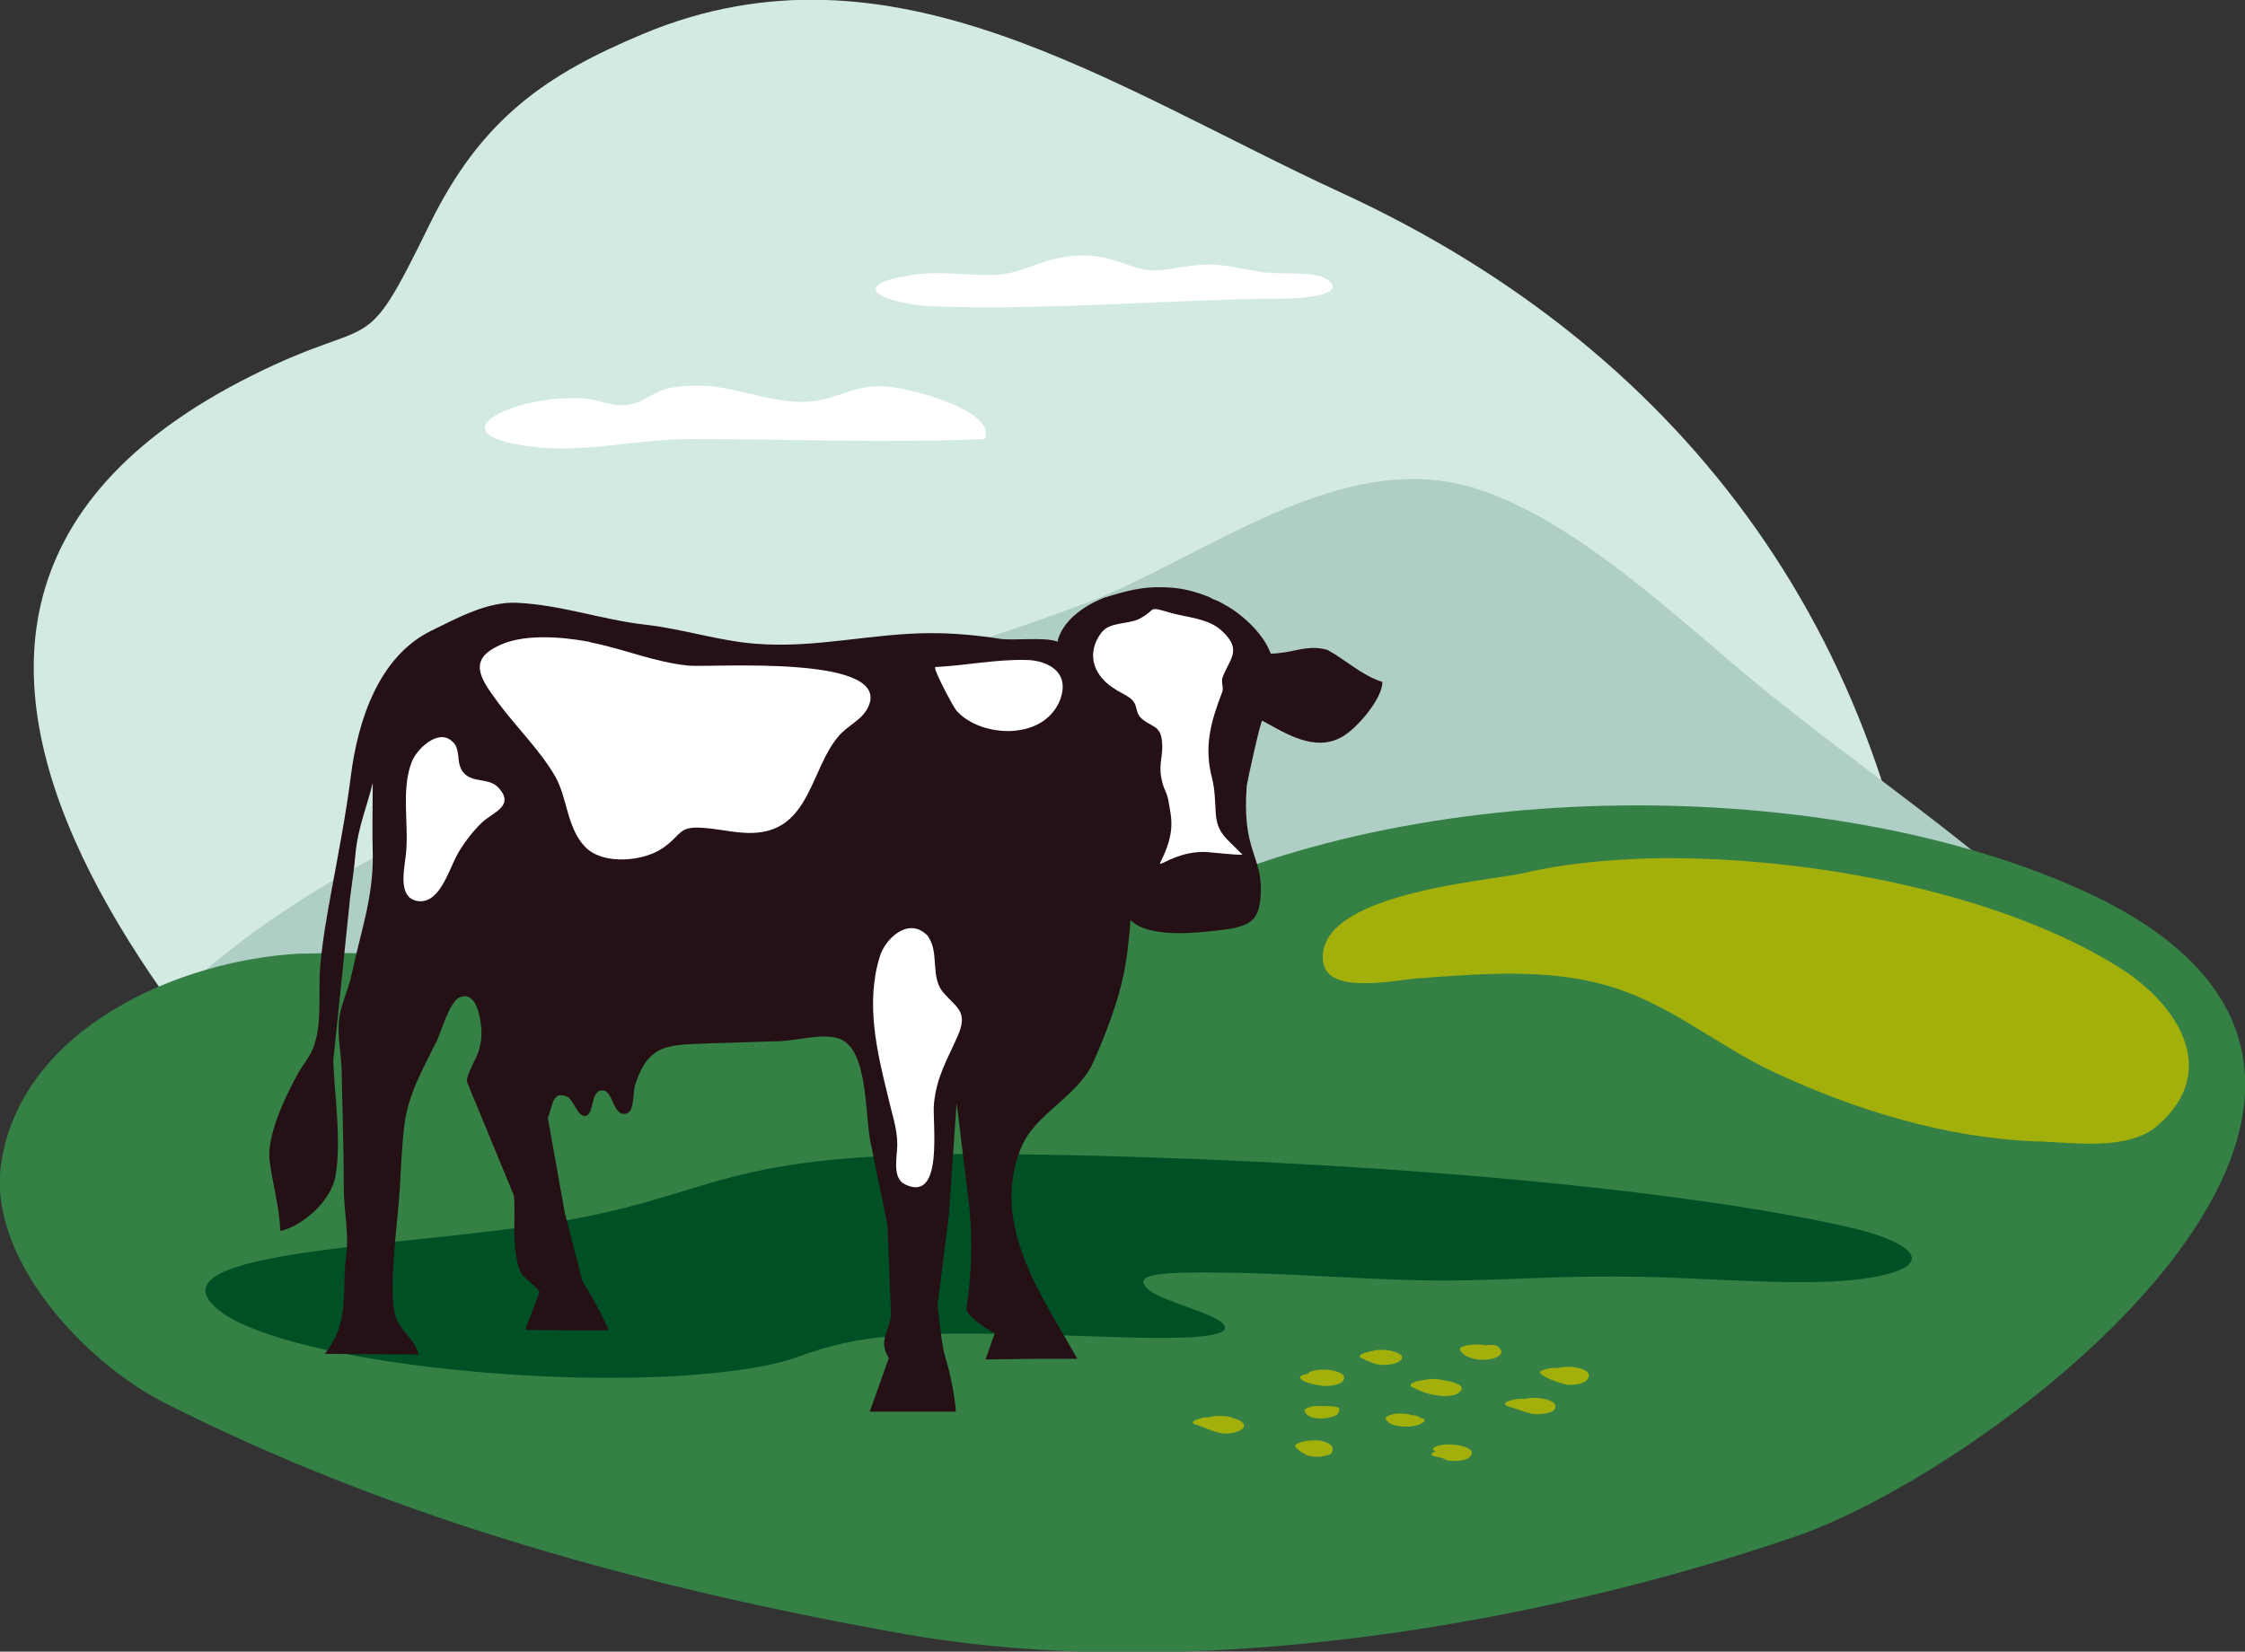 <?xml version="1.0" encoding="utf-8"?>
<!-- Generator: Adobe Illustrator 28.3.0, SVG Export Plug-In . SVG Version: 6.00 Build 0)  -->
<svg version="1.1" id="Layer_1" xmlns="http://www.w3.org/2000/svg" xmlns:xlink="http://www.w3.org/1999/xlink" x="0px" y="0px"
	 viewBox="0 0 318 234" style="enable-background:new 0 0 318 234;" xml:space="preserve">
<rect x="0" y="0" width="318" height="234" fill="#333333" stroke="none"/>
<style type="text/css">
	.st0{fill:#D3EAE2;}
	.st1{fill:#AFCEC6;}
	.st2{fill:#348045;}
	.st3{opacity:0.85;fill:#B6B902;enable-background:new    ;}
	.st4{fill:#005026;}
	.st5{fill:#E5557F;}
	.st6{fill:#FF4077;}
	.st7{fill:#251015;}
	.st8{fill:#FFFFFF;}
	.st9{opacity:0.85;}
	.st10{fill:#B6B902;}
</style>
<path class="st0" d="M190.2,27.4c-33-15.2-63.9-37.3-99.1-22.6c-13.6,5.7-22.9,11.9-30.3,27.1c-9.6,19.6-7.1,12.3-25.1,21.3
	c-72.1,36,0.2,106.1,32.4,137.4c17.2,16.8,33.5,38.8,60.8,37.6c24.1-1.1,46.1-11.7,68.8-18.6c20.3-6.2,40.5,5.8,62.3,0
	c28.8-7.7,15.1-40.8,13.5-63.3C269.3,91.9,239.6,50.2,190.2,27.4L190.2,27.4z"/>
<path class="st1" d="M90.1,188.1c-10.1,2.8-21.4,3.1-30.4,1.8C39.4,187-7,175.6,18.6,147.5c34.6-37.9,91-45.2,135.3-62.1
	c16.8-6.4,36.1-22.2,55.1-16.2c14.5,4.5,29.4,19.2,41.1,28.7c14,11.3,29.1,21.4,42.1,33.7c10.5,10,9.7,23.3-5.5,27
	c-10.3,2.5-22.8-2.8-34-4.7c-11.4-1.9-19-0.6-30.2-1c-11.5-0.4-25.4-5.9-37.4-7.4c-9-1.1-15.5-1.5-14.4,7.6
	c0.7,5.8,7.5,12.6,7.4,18.1c0,0,0,0,0,0c-0.1,10.8-20.3,4.5-31.2,2.6c-21.2-3.7-29.6-2.6-41.9,7.1
	C100.8,184.2,95.7,186.5,90.1,188.1L90.1,188.1z"/>
<path class="st2" d="M42.5,135.1c0.3,0,0.7,0,1,0c37-1.2,84.3,12.7,117.9-5.5c36-19.5,95.3-20.4,132.8-3.8
	c60.8,26.8-10.5,81.8-39.9,91.9c-37.7,12.9-86.4,20.8-126.2,13.8c-36-6.4-71.9-16.1-104.7-32.7c-11.3-5.7-25.4-20.6-23.2-34.2
	C3.2,145.6,25.4,136,42.5,135.1z"/>
<path class="st3" d="M234,121.6c22.9-0.4,50.3,5.2,66.7,15.8c7.4,4.8,14,14.1,5,22c-4.3,3.8-12.2,2.4-17.4,2.3
	c-12.7-0.5-25.4-4.4-36.8-9.7c-7.4-3.4-13.8-8.8-21.5-11.6c-9.3-3.4-19.4-2.5-29.1-1.8c-3.1,0.2-13.1,2.5-13.5-2.5
	c-0.9-9.5,22.9-11.2,28.4-12.4C221.2,122.4,227.4,121.8,234,121.6L234,121.6z"/>
<path class="st4" d="M102.3,194.4c-23.2,2.7-63.5-1.6-71.8-9.2c-8.9-8.1,26.8-8.5,47.9-12c23.9-3.9,22.6-10,62.3-9.7
	c36.9,0.3,89.4,3.4,120.5,10.2c11.2,2.5,13.7,6.2,1.6,7.6c0,0,0,0,0,0c-8.2,0.9-20.1-0.2-30-0.4c-10.2-0.2-16.3,0.3-25.9,0.5
	c-9.9,0.2-23-1-33.6-1.1c-7.9-0.1-13.6,0-10.5,2.5c2,1.6,9.3,3.3,10.5,4.8c0,0,0,0,0,0c2.4,3-16.2,1.7-25.9,1.5
	c-18.9-0.5-25.8,0-34,3C110.5,193.2,106.7,193.9,102.3,194.4L102.3,194.4z"/>
<g>
	<path class="st5" d="M171.5,84.8c0.3,0.1,0.6,0.2,0.9,0.4C172,85,171.8,84.9,171.5,84.8z"/>
	<path class="st5" d="M179.9,92.7C179.9,92.7,179.9,92.7,179.9,92.7C179.9,92.7,179.9,92.7,179.9,92.7
		C179.9,92.7,179.9,92.7,179.9,92.7z"/>
	<path class="st6" d="M149.9,90.9C149.9,90.9,149.9,90.9,149.9,90.9C149.9,91,149.9,91,149.9,90.9C150,91,149.9,90.9,149.9,90.9z"/>
	<path class="st7" d="M189.1,92.7L189.1,92.7c-0.5-0.3-0.9-0.5-1-0.6c0,0,0,0,0,0c-2.3-0.7-4.1,0-6,0.3c-0.7,0.1-1.3,0.2-2.1,0.2
		c0,0,0,0,0,0c0,0,0,0,0,0c-0.7-1.9-2.3-3.9-4.5-5.6c-1-0.8-2.1-1.4-3.1-1.9c-0.3-0.1-0.6-0.2-0.9-0.4c-0.2-0.1-0.4-0.2-0.7-0.3
		c-2.1-0.8-4-1.2-6.3-1.2c-2.7-0.1-5.3,0.6-7.8,1.4c0,0,0,0-0.1,0c-3.6,1.4-6.1,3.6-6.8,6.2c0,0,0.1,0,0.1,0.1c0,0-0.1,0-0.1,0
		c-1.9-0.7-6.3-0.1-8.2-0.4c-3.2-0.5-6.4-0.8-9.7-0.8c-8.4,0-16.4,2.2-24.9,1.5c-5.2-0.4-10.3-2.1-15.6-2.7
		c-6.2-0.7-11.8-2.8-18.2-3.1c-4.2-0.2-8.5,2.2-12.2,4c-7.4,3.7-10.3,12.7-11.3,20.5c-0.7,5.6-1.8,11.1-2.8,16.6
		c-0.6,3.3-1.2,6.6-1.5,10c-0.4,3.7,0.3,8-0.9,11.6c-0.5,1.5-1.5,2.6-2.3,4c-1.7,3.1-4.5,8.8-4,12.4c0.4,3.2,1.4,6.6,1.5,9.9
		c3.2-0.7,7.2-4.3,7.8-7.7c0.9-5.1-0.1-11.2-0.3-16.4l2.4-23.2c0.3-2.1,0.6-4.4,0.8-6.6c0.4-3.5,1.6-6.3,2.4-9.6
		c0,3.4-0.1,6.8,0,10.2c0.1,6.1-1.8,11.2-3,17c-0.5,2.3-1.6,4.3-1.8,6.6c-0.2,2.4,0.4,4.9,0.4,7.3c0.1,5.4,0.3,10.9,0.3,16.3
		c0,3.4,0.8,6.5,0.3,9.9c-0.6,4.6,0.6,9.2-3,13.6l13.3,0.1c-0.7-2.8-3.3-3.3-3.6-7.1c-0.4-4.5,0.6-11.5,0.9-16
		c0.2-3.2,0.3-6.4,0.7-9.6c0.6-4.4,2.7-7.9,4.6-11.8c0.6-1.3,1.8-5.5,3.2-6.1c2.1-0.9,2.8,2.1,3,3.7c0.2,1.4,0.1,2.6-0.3,3.9
		c-0.2,0.9-2,3.7-1.6,4.5c0,0,6.6,16,6.6,16c0.2,2.6-0.1,5.1,0.2,7.7c0.2,1.2,0.3,2.4,0.9,3.4c0.3,0.5,2.6,2.2,2.5,2.6l-2,5.3
		c0,0,11.9,0.2,11.8,0c-1.6-3.6-3.7-6.9-3.7-6.9l-2.5-9.7l-2.4-13.4c0.7-1.7,0.6-4,2.8-3c0.8,0.4,1.4,2.7,2.4,2.7
		c1.5,0,0.7-3.9,2.7-3.6c1.4,0.2,1.4,4,3.4,3.2c0.9-0.4,0.8-2.9,1-3.8c2-6.4,5-5.8,11.1-6.1c3.2-0.1,6.4-0.2,9.6-0.3
		c2.4-0.1,6.1-1.2,8.4-0.3c4,1.6,3.5,10.8,4.3,14.6c0.8,3.9,1.6,7.8,2.4,11.7c0,0,0.5,12.2,0.5,12.3c0.1,2.6-2,3.9-0.3,6.6l-2.7,7.6
		l12.2,0c0,0-0.2-3.5-1.6-8.1c-0.4-1.2-1-7-1-7l1.6-12.7l1.1-16l1.7,13.9c0,0,1,7-0.3,15.2c-0.2,1.3,4,3.6,4,3.6l-1.3,3.7l7.8-0.1
		l5.2,0c-4.8-8.6-12.4-18.8-8-29.8c1.9-4.9,8.1-7.3,10.3-12.3c4.7-10.6,4.7-15,5.1-18.4c0.5-4.2-1.9,1.3,10.8,0
		c5.8-0.6,7.7-0.8,7.8-5.8c0.1-5-2.7-5.8-2-14.9c0.1-0.7,2-9.4,2.2-9.2c3.3,1.8,7.3,4.4,11.1,2.4c2.2-1.1,6-5.6,5.9-7.9
		C193.5,95.9,191.7,94.4,189.1,92.7z"/>
</g>
<path class="st8" d="M125,40c-3.3,1.6,2.6,3.2,7.1,3.4c16.7,0.6,33.4-1,50.1-1.1c2.4,0,8.8-0.6,5.8-2.7c-1.9-1.3-7-0.6-9.6-1.1
	c-3.7-0.6-5.8-1.4-9.9-0.8c-3.5,0.4-4.8,1.1-7.9,0.1c-3.6-1.2-5.8-2.1-10.3-1.3c-3.1,0.5-5.7,2.2-8.9,2.4c-4.7,0.3-8.6-0.8-13.5,0.3
	C126.6,39.4,125.7,39.7,125,40L125,40z"/>
<g class="st9">
	<path class="st10" d="M188.4,194.1c-0.8-0.1-1.9-0.1-2.7,0.2c-0.2,0.1-0.4,0.2-0.4,0.3c-0.8,0.2-1.4,0.4-1.1,0.7
		c0.4,0.5,1.6,0.8,2.8,1c1,0.2,2.7-0.1,3.1-0.5C190.8,195.1,190.3,194.4,188.4,194.1z"/>
	<path class="st10" d="M198,193c1.2-0.7,0.6-1.3-1.3-1.7c-0.8-0.1-1.9-0.1-2.7,0.2c0,0-0.1,0-0.1,0c-0.9,0.2-1.5,0.5-1.2,0.8
		c0.5,0.3,1.2,0.6,2,0.9C195.5,193.5,197.3,193.4,198,193L198,193z"/>
	<path class="st10" d="M203.6,197.7c0.9,0.2,2.4,0.1,2.9-0.3c1.5-1-0.2-1.6-2.8-2c-0.6-0.1-1.3,0-1.9,0.1c-1.2,0.1-2.5,0.6-1.8,1
		C201,197,202,197.5,203.6,197.7L203.6,197.7z"/>
	<path class="st10" d="M212.2,190.8c-0.3-0.3-1.1-0.3-1.9-0.2c-0.9-0.3-3.5,0-3.5,0.5c0.1,0.6,0.8,1.2,2.4,1.5
		c1.1,0.2,2.7-0.1,3.1-0.5C212.9,191.7,212.7,191.2,212.2,190.8L212.2,190.8z"/>
	<path class="st10" d="M187.7,199.2c0,0-0.1,0-0.1,0c-0.4,0-1,0-1.5,0c-1,0.2-1.5,0.5-1.3,0.8c0,0,0.1,0.1,0.1,0.1c0,0,0,0,0,0
		c0,0.1,0.1,0.2,0.2,0.3c0.2,0.2,0.6,0.4,1.2,0.5c1,0.2,2.7-0.1,3.1-0.5c0.3-0.3,0.3-0.6,0.3-0.8
		C189.7,199.3,188.8,199.2,187.7,199.2L187.7,199.2z"/>
	<path class="st10" d="M201.3,200.9c-0.1,0-0.4-0.2-0.2-0.1c-0.2-0.2-0.7-0.3-1.2-0.3c-0.3-0.2-1.4-0.3-2.3-0.2
		c-1,0.2-1.5,0.5-1.3,0.8c0.4,0.5,0.8,0.9,2.4,1c0.9,0.1,2-0.1,2.6-0.4c0.4-0.2,0.6-0.4,0.4-0.7C201.5,201,201.4,200.9,201.3,200.9
		L201.3,200.9z"/>
	<path class="st10" d="M218.3,198.1c-0.7-0.1-1.6-0.1-2.3,0.1c-0.7-0.1-1.8,0.1-2.3,0.3c-0.8,0.3-0.6,0.6,0.1,0.8
		c1.1,0.3,1.9,0.7,3.2,1c1,0.2,2.7-0.1,3.1-0.5C220.7,199,220.1,198.4,218.3,198.1z"/>
	<path class="st10" d="M223,193.7c-0.6-0.1-1.5-0.1-2.2,0.1c-1.3-0.1-3.1,0.4-2.6,0.8c0.7,0.6,2,1.1,3.4,1.5c1,0.3,2.8-0.1,3.1-0.5
		C225.5,194.8,225,194,223,193.7z"/>
	<path class="st10" d="M185.7,204.1c-0.3,0-0.6,0-0.9,0.1c-1,0.2-1.5,0.5-1.3,0.8c0.3,0.4,0.9,0.8,1.5,1.1c0.3,0.2,0.9,0.3,1.8,0.3
		c0.8-0.1,1.7-0.3,1.8-0.5c0.3-0.6,0.3-1.2-0.9-1.6C187.3,204.1,186.5,204,185.7,204.1L185.7,204.1z"/>
	<path class="st10" d="M175.3,201.1c-0.2-0.1-0.4-0.1-0.7-0.2c0,0,0,0,0,0c-0.2-0.2-1.1-0.3-2-0.3c-0.5,0-1,0.1-1.4,0.2
		c-0.4,0-0.9,0-1.3,0.2c-0.8,0.2-1.3,0.6-0.6,0.8c1.3,0.4,2.1,0.9,3.5,1.2c1.1,0.3,2.6-0.1,3.1-0.5c0.3-0.2,0.3-0.4,0.3-0.7
		c0-0.1-0.1-0.2-0.3-0.3C175.9,201.4,175.7,201.3,175.3,201.1z"/>
	<path class="st10" d="M206.2,204.7c-0.8-0.1-1.9-0.1-2.7,0.2c-0.6,0.2-0.7,0.6-0.1,0.7c-0.6,0.2-0.9,0.5-0.3,0.7
		c0.4,0.1,1.4,0.3,1.5,0.4c0.6,0.5,3.2,0.3,3.6-0.3C208.9,205.7,208.3,205,206.2,204.7L206.2,204.7z"/>
</g>
<path class="st8" d="M155.3,90.8c0.4-0.8,0.8-1.4,1.4-1.8c1.5-0.9,3.6-0.6,5-1.5c2.1-1.2,0.9-1.6,3.7-0.8c2.5,0.8,5.7,0.8,7.7,2.7
	c2.9,2.7,1.1,3.9,0.1,6.5c-0.3,0.7,0.2,1.5-0.1,2.2c-1.6,4.2-2.6,7.7-1.4,12.2c0.4,1.7,0.4,3.1,0.5,4.8c0.2,3,1.4,3.5,3.8,6
	c-1.6,0-3.8-0.3-5.3-0.4c-4.2-0.1-6.9,2.5-6.3,1.4c2-4,1.6-5.9,1.2-8.1c-0.3-2.1-0.7-1.7-1.1-3.8c-0.4-2,0.3-3.2,0.1-5.1
	c-0.2-2.5-1.6-2-3.1-3.5c-0.6-0.7-0.4-1.5-1-2.3c-0.6-0.7-1.9-1.2-2.6-1.7C155.6,96.2,154,93.7,155.3,90.8L155.3,90.8z"/>
<path class="st8" d="M149.6,95c-1-1-2.7-1.5-4.3-1.5c-4.3-0.1-8.5,0.8-12.8,1c-0.5,0,2.6,5.8,3,6.2v0c3.4,3.8,12.2,4.3,14.6-1.4
	C150.9,97.3,150.5,95.9,149.6,95L149.6,95z"/>
<path class="st8" d="M83.3,90.9c0.1,0,0.2,0,0.3,0.1c4.7,0.9,9,2.8,13.9,3.3c3.3,0.3,29.8-1.7,25.3,6.2c-0.9,1.6-2.9,2.4-4.1,3.9
	c-3.7,4.4-4,12.5-10.9,13.5c-2.7,0.4-5.4-0.4-8-0.6c-3.7-0.3-3.1,0.8-5.7,2.7c-2.8,2.1-8.7,2.6-11.2,0c-2.6-2.7-2.5-6.8-4.2-9.9
	c-2.1-3.7-5.5-7-8.1-10.5c-2.1-2.9-4.5-5.8-0.4-7.9C73.7,89.7,79.5,90.2,83.3,90.9L83.3,90.9z"/>
<path class="st8" d="M64.9,107c0.1,1.1,0.2,2.3,1.4,3c1.3,0.8,3.2,0.3,4.4,1.7c2.2,2.5-0.9,3.4-2.4,4.8c-1.3,1.2-2.9,3.3-3.7,4.9
	c-1.1,2.1-2.5,7-5.7,6.2c-2.4-0.6-1.7-4.1-1.5-5.8c0.7-4.4-0.7-9.6,0.9-13.8c0.7-1.9,3.8-4.8,5.7-3C64.6,105.4,64.8,106.2,64.9,107
	L64.9,107z"/>
<path class="st8" d="M131.6,132.9c1.4,2.2,0.2,5.6,2,7.7c2,2.3,3.6,2.7,2,6.3c-1.5,3.4-2.9,5.6-3.3,9.4c-0.3,2.6,1.5,14.2-4.1,11.5
	c-1.9-0.9-1.1-4-1.1-5.6c0-2.4-0.8-4.5-1.3-6.8c-1.6-6.4-3.2-13.3-1.2-19.8c0.7-2.5,3.9-5.6,6.5-3.3
	C131.3,132.4,131.5,132.7,131.6,132.9L131.6,132.9z"/>
<path class="st8" d="M127.5,55c-0.1,0-0.1,0-0.2,0c-6.7-1.3-8.6,2.4-14.9,1.9c-6.3-0.5-10.1-3.1-17.1-2c-2.7,0.4-4,2.1-6.1,2.4
	c-2.5,0.4-4-0.6-6.2-0.8c-9.2-0.9-22.6,5-7.5,6.8c7.4,0.9,14.9-1.1,22.3-1.1c13.8,0,27.9,0.6,41.7,0C140.9,58.7,132.3,56,127.5,55
	L127.5,55z"/>
</svg>
